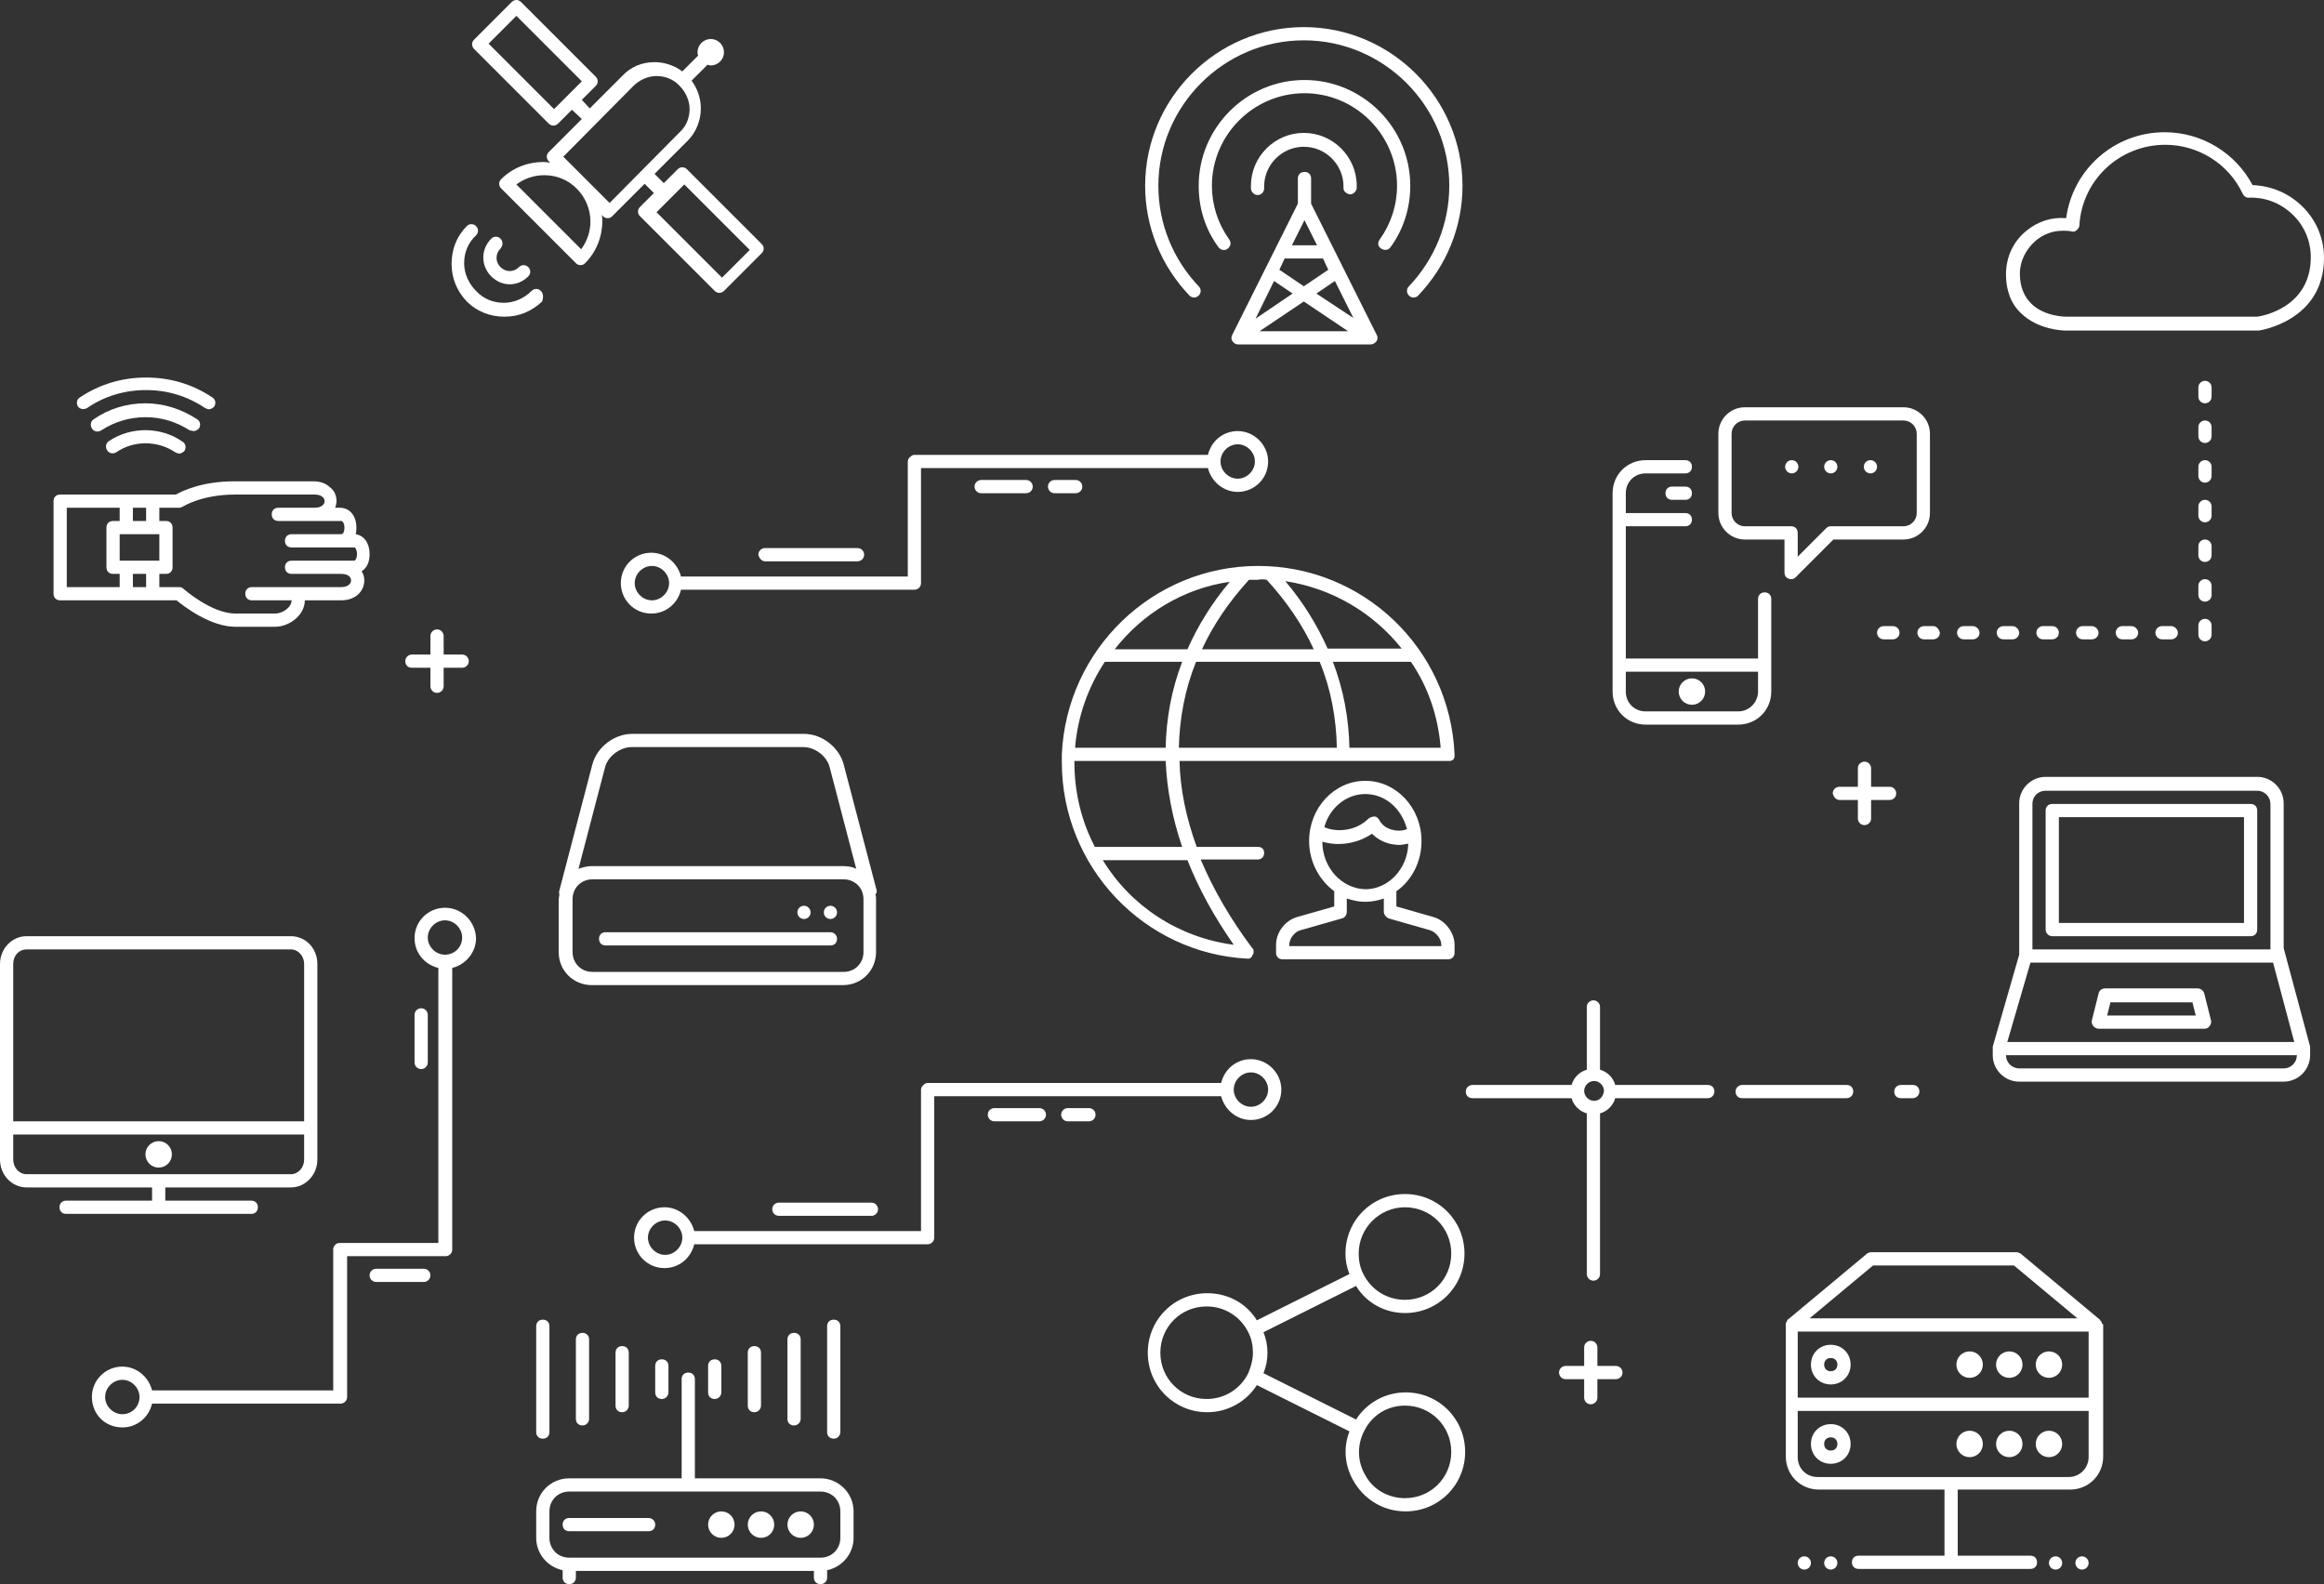 <svg xmlns="http://www.w3.org/2000/svg" xmlns:xlink="http://www.w3.org/1999/xlink" id="Ebene_1" x="0px" y="0px" viewBox="0 0 351.5 239.6" style="enable-background:new 0 0 351.5 239.6;" xml:space="preserve"><rect x="0" y="0" width="351.5" height="239.6" fill="#333333" stroke="none"/><style type="text/css">	.st0{fill:#FFFFFF;}</style><g id="Ebene_1_00000180363078357885356880000016851565929377237927_">	<g>		<path class="st0" d="M189.2,160.2c-2.2,0-4,1.5-4.5,3.6h-44.4l0,0c-0.2,0-0.4,0.1-0.5,0.2c-0.3,0.2-0.5,0.5-0.5,0.8v21.4H105   c-0.5-2-2.3-3.6-4.5-3.6c-2.5,0-4.6,2-4.6,4.6c0,2.5,2,4.6,4.6,4.6c2.2,0,4-1.5,4.5-3.6h35.3c0.5,0,1-0.4,1-1v-21.4h43.4   c0.5,2,2.3,3.6,4.5,3.6c2.5,0,4.6-2,4.6-4.6C193.8,162.3,191.7,160.2,189.2,160.2z M103.2,187.2c0,1.4-1.2,2.6-2.6,2.6   s-2.6-1.2-2.6-2.6c0-1.4,1.2-2.6,2.6-2.6C102,184.6,103.2,185.8,103.2,187.2L103.2,187.2z M189.2,167.4c-1.4,0-2.6-1.2-2.6-2.6   c0-1.4,1.2-2.6,2.6-2.6c1.4,0,2.6,1.2,2.6,2.6S190.6,167.4,189.2,167.4z"></path>		<path class="st0" d="M131.8,183.9c0.5,0,1-0.4,1-1c0-0.5-0.4-1-1-1h-14c-0.5,0-1,0.4-1,1c0,0.5,0.4,1,1,1H131.8z"></path>		<path class="st0" d="M157.2,167.6h-6.8c-0.5,0-1,0.4-1,1c0,0.5,0.4,1,1,1h6.8c0.5,0,1-0.4,1-1S157.7,167.6,157.2,167.6z"></path>		<path class="st0" d="M164.7,167.6h-3.2c-0.5,0-1,0.4-1,1c0,0.5,0.4,1,1,1h3.2c0.5,0,1-0.4,1-1S165.2,167.6,164.7,167.6z"></path>	</g>	<g>		<path class="st0" d="M187.2,65.2c-2.2,0-4,1.5-4.5,3.6h-44.4l0,0c-0.2,0-0.4,0.1-0.5,0.2c-0.3,0.2-0.5,0.5-0.5,0.8v17.4H103   c-0.5-2-2.3-3.6-4.5-3.6c-2.5,0-4.6,2-4.6,4.6c0,2.5,2,4.6,4.6,4.6c2.2,0,4-1.5,4.5-3.6h35.3c0.5,0,1-0.4,1-1V70.8h43.4   c0.5,2,2.3,3.6,4.5,3.6c2.5,0,4.6-2,4.6-4.6C191.8,67.3,189.7,65.2,187.2,65.2z M101.2,88.2c0,1.4-1.2,2.6-2.6,2.6   S96,89.6,96,88.2s1.2-2.6,2.6-2.6S101.2,86.8,101.2,88.2L101.2,88.2z M187.2,72.4c-1.4,0-2.6-1.2-2.6-2.6s1.2-2.6,2.6-2.6   c1.4,0,2.6,1.2,2.6,2.6C189.8,71.2,188.6,72.4,187.2,72.4z"></path>		<path class="st0" d="M115.7,84.9h14c0.5,0,1-0.4,1-1c0-0.5-0.4-1-1-1h-14c-0.5,0-1,0.4-1,1C114.8,84.4,115.2,84.9,115.7,84.9z"></path>		<path class="st0" d="M155.2,74.6c0.5,0,1-0.4,1-1c0-0.5-0.4-1-1-1h-6.8c-0.5,0-1,0.4-1,1c0,0.5,0.4,1,1,1H155.2z"></path>		<path class="st0" d="M162.7,74.6c0.5,0,1-0.4,1-1c0-0.5-0.4-1-1-1h-3.2c-0.5,0-1,0.4-1,1c0,0.5,0.4,1,1,1H162.7z"></path>	</g>	<g>		<path class="st0" d="M310.4,94.7H309c-0.5,0-1,0.4-1,1c0,0.5,0.4,1,1,1h1.4c0.5,0,1-0.4,1-1C311.4,95.2,311,94.7,310.4,94.7z"></path>		<path class="st0" d="M304.4,94.7H303c-0.5,0-1,0.4-1,1c0,0.5,0.4,1,1,1h1.4c0.5,0,1-0.4,1-1C305.4,95.2,304.9,94.7,304.4,94.7z"></path>		<path class="st0" d="M316.4,94.7H315c-0.5,0-1,0.4-1,1c0,0.5,0.4,1,1,1h1.4c0.5,0,1-0.4,1-1C317.4,95.2,316.9,94.7,316.4,94.7z"></path>		<path class="st0" d="M322.4,94.7H321c-0.5,0-1,0.4-1,1c0,0.5,0.4,1,1,1h1.4c0.5,0,1-0.4,1-1C323.4,95.2,322.9,94.7,322.4,94.7z"></path>		<path class="st0" d="M328.4,94.7H327c-0.5,0-1,0.4-1,1c0,0.5,0.4,1,1,1h1.4c0.5,0,1-0.4,1-1C329.4,95.2,328.9,94.7,328.4,94.7z"></path>		<path class="st0" d="M298.4,94.7H297c-0.5,0-1,0.4-1,1c0,0.5,0.4,1,1,1h1.4c0.5,0,1-0.4,1-1C299.4,95.2,298.9,94.7,298.4,94.7z"></path>		<path class="st0" d="M292.4,94.7H291c-0.5,0-1,0.4-1,1c0,0.5,0.4,1,1,1h1.4c0.5,0,1-0.4,1-1C293.3,95.2,292.9,94.7,292.4,94.7z"></path>		<path class="st0" d="M286.3,94.7h-1.4c-0.5,0-1,0.4-1,1c0,0.5,0.4,1,1,1h1.4c0.5,0,1-0.4,1-1C287.3,95.2,286.9,94.7,286.3,94.7z"></path>		<path class="st0" d="M333.5,93.6c-0.5,0-1,0.4-1,1V96c0,0.5,0.4,1,1,1c0.5,0,1-0.4,1-1v-1.4C334.5,94.1,334.1,93.6,333.5,93.6z"></path>		<path class="st0" d="M333.5,87.6c-0.5,0-1,0.4-1,1V90c0,0.5,0.4,1,1,1c0.5,0,1-0.4,1-1v-1.4C334.5,88.1,334.1,87.6,333.5,87.6z"></path>		<path class="st0" d="M333.5,81.6c-0.5,0-1,0.4-1,1V84c0,0.5,0.4,1,1,1c0.5,0,1-0.4,1-1v-1.4C334.5,82.1,334.1,81.6,333.5,81.6z"></path>		<path class="st0" d="M333.5,75.6c-0.5,0-1,0.4-1,1V78c0,0.5,0.4,1,1,1c0.5,0,1-0.4,1-1v-1.4C334.5,76.1,334.1,75.6,333.5,75.6z"></path>		<path class="st0" d="M333.5,69.6c-0.5,0-1,0.4-1,1V72c0,0.5,0.4,1,1,1c0.5,0,1-0.4,1-1v-1.4C334.5,70.1,334.1,69.6,333.5,69.6z"></path>		<path class="st0" d="M333.5,63.6c-0.5,0-1,0.4-1,1V66c0,0.5,0.4,1,1,1c0.5,0,1-0.4,1-1v-1.4C334.5,64.1,334.1,63.6,333.5,63.6z"></path>		<path class="st0" d="M333.5,57.6c-0.5,0-1,0.4-1,1V60c0,0.5,0.4,1,1,1c0.5,0,1-0.4,1-1v-1.4C334.5,58.1,334.1,57.6,333.5,57.6z"></path>	</g>	<g>		<path class="st0" d="M258.3,164.1h-14c-0.3-1.1-1.2-2-2.3-2.3v-9.5c0-0.5-0.4-1-1-1c-0.5,0-1,0.4-1,1v9.5c-1.1,0.3-2,1.2-2.3,2.3   h-15c-0.5,0-1,0.4-1,1s0.4,1,1,1h15c0.3,1.1,1.2,2,2.3,2.3v24.3c0,0.5,0.4,1,1,1c0.5,0,1-0.4,1-1v-24.3c1.1-0.3,2-1.2,2.3-2.3h14   c0.5,0,1-0.4,1-1S258.9,164.1,258.3,164.1z M241.1,166.5c-0.8,0-1.5-0.7-1.5-1.5l0,0l0,0c0-0.8,0.7-1.5,1.5-1.5s1.5,0.7,1.5,1.5   C242.5,165.9,241.9,166.5,241.1,166.5z"></path>		<path class="st0" d="M279.3,164.1h-15.8c-0.5,0-1,0.4-1,1s0.4,1,1,1h15.8c0.5,0,1-0.4,1-1S279.9,164.1,279.3,164.1z"></path>		<path class="st0" d="M289.3,164.1h-1.8c-0.5,0-1,0.4-1,1s0.4,1,1,1h1.8c0.5,0,1-0.4,1-1S289.9,164.1,289.3,164.1z"></path>	</g>	<path class="st0" d="M244.4,206.6h-2.8v-2.8c0-0.5-0.4-1-1-1c-0.5,0-1,0.4-1,1v2.8h-2.8c-0.5,0-1,0.4-1,1c0,0.5,0.4,1,1,1h2.8v2.8  c0,0.5,0.4,1,1,1c0.5,0,1-0.4,1-1v-2.8h2.8c0.5,0,1-0.4,1-1S244.9,206.6,244.4,206.6z"></path>	<g>		<path class="st0" d="M67.3,137.3c-2.5,0-4.6,2-4.6,4.6c0,2.2,1.5,4,3.6,4.5V188H51.4l0,0l0,0c-0.3,0-0.6,0.1-0.8,0.4   c-0.1,0.1-0.1,0.2-0.1,0.2c-0.1,0.1-0.1,0.2-0.1,0.4v21.3H23c-0.5-2-2.3-3.6-4.5-3.6c-2.5,0-4.6,2-4.6,4.6s2,4.6,4.6,4.6   c2.2,0,4-1.5,4.5-3.6h28.1c0.1,0,0.1,0,0.2,0c0.1,0,0.1,0,0.2,0c0.5,0,1-0.4,1-1V190h14.9c0.5,0,1-0.4,1-1v-42.6   c2-0.5,3.6-2.3,3.6-4.5C71.9,139.3,69.8,137.3,67.3,137.3z M18.5,213.9c-1.4,0-2.6-1.2-2.6-2.6c0-1.4,1.2-2.6,2.6-2.6   s2.6,1.2,2.6,2.6S20,213.9,18.5,213.9z M67.3,144.4c-1.4,0-2.6-1.2-2.6-2.6c0-1.4,1.2-2.6,2.6-2.6s2.6,1.2,2.6,2.6   C69.9,143.3,68.7,144.4,67.3,144.4z"></path>		<path class="st0" d="M63.7,161.7c0.5,0,1-0.4,1-1v-7.2c0-0.5-0.4-1-1-1c-0.5,0-1,0.4-1,1v7.2C62.7,161.3,63.2,161.7,63.7,161.7z"></path>		<path class="st0" d="M64.1,191.9h-7.2c-0.5,0-1,0.4-1,1c0,0.5,0.4,1,1,1h7.2c0.5,0,1-0.4,1-1C65.1,192.3,64.6,191.9,64.1,191.9z"></path>	</g>	<path class="st0" d="M62.3,101h2.8v2.8c0,0.5,0.4,1,1,1c0.5,0,1-0.4,1-1V101h2.8c0.5,0,1-0.4,1-1c0-0.5-0.4-1-1-1h-2.8v-2.8  c0-0.5-0.4-1-1-1c-0.5,0-1,0.4-1,1V99h-2.8c-0.5,0-1,0.4-1,1S61.7,101,62.3,101z"></path>	<path class="st0" d="M278.2,121h2.8v2.8c0,0.5,0.4,1,1,1c0.5,0,1-0.4,1-1V121h2.8c0.5,0,1-0.4,1-1c0-0.5-0.4-1-1-1H283v-2.8  c0-0.5-0.4-1-1-1c-0.5,0-1,0.4-1,1v2.8h-2.8c-0.5,0-1,0.4-1,1C277.3,120.5,277.7,121,278.2,121z"></path>	<g>		<path class="st0" d="M266.9,89.6c-0.6,0-1,0.4-1,1v9h-20v-20h9c0.6,0,1-0.4,1-1s-0.4-1-1-1h-9v-3c0-1.7,1.3-3,3-3h6   c0.6,0,1-0.4,1-1s-0.4-1-1-1h-6c-2.8,0-5,2.2-5,5v30c0,2.8,2.2,5,5,5h14c2.8,0,5-2.2,5-5v-14C267.9,90,267.5,89.6,266.9,89.6z    M262.9,107.6h-14c-1.7,0-3-1.3-3-3v-3h20v3C265.9,106.2,264.6,107.6,262.9,107.6z"></path>		<path class="st0" d="M254.9,73.6h-2c-0.6,0-1,0.4-1,1s0.4,1,1,1h2c0.6,0,1-0.4,1-1S255.5,73.6,254.9,73.6z"></path>		<path class="st0" d="M263.9,81.6h6v5c0,0.4,0.2,0.8,0.6,0.9c0.1,0.1,0.3,0.1,0.4,0.1c0.3,0,0.5-0.1,0.7-0.3l5.7-5.7h10.6   c2.2,0,4-1.8,4-4v-12c0-2.2-1.8-4-4-4h-24c-2.2,0-4,1.8-4,4v12C259.9,79.8,261.7,81.6,263.9,81.6z M261.9,65.6c0-1.1,0.9-2,2-2h24   c1.1,0,2,0.9,2,2v12c0,1.1-0.9,2-2,2h-11c-0.3,0-0.5,0.1-0.7,0.3l-4.3,4.3v-3.6c0-0.6-0.4-1-1-1h-7c-1.1,0-2-0.9-2-2V65.6z"></path>		<circle class="st0" cx="276.9" cy="70.6" r="1"></circle>		<circle class="st0" cx="282.9" cy="70.6" r="1"></circle>		<circle class="st0" cx="271" cy="70.6" r="1"></circle>		<circle class="st0" cx="255.9" cy="104.6" r="2"></circle>		<path class="st0" d="M44,141.6H4c-2.2,0-4,1.9-4,4.2v29.6c0,2.3,1.8,4.2,4,4.2h19v2H10c-0.6,0-1,0.4-1,1s0.4,1,1,1h28   c0.6,0,1-0.4,1-1s-0.4-1-1-1H25v-2h19c2.2,0,4-1.9,4-4.2v-29.6C48,143.4,46.2,141.6,44,141.6z M4,143.6h40c1.1,0,2,1,2,2.2v23.8H2   v-23.8C2,144.5,2.9,143.6,4,143.6z M44,177.6H4c-1.1,0-2-1-2-2.2v-3.8h44v3.8C46,176.6,45.1,177.6,44,177.6z"></path>		<circle class="st0" cx="24" cy="174.6" r="2"></circle>		<path class="st0" d="M316.6,155.2c0.2,0.2,0.5,0.4,0.8,0.4h16c0.3,0,0.6-0.1,0.8-0.4s0.3-0.6,0.2-0.9l-1-4c-0.1-0.4-0.5-0.8-1-0.8   h-14c-0.5,0-0.9,0.3-1,0.8l-1,4C316.3,154.6,316.4,154.9,316.6,155.2z M319.2,151.6h12.4l0.5,2h-13.4L319.2,151.6z"></path>		<path class="st0" d="M345.4,143.4v-21.9c0-2.2-1.8-4-4-4h-32c-2.2,0-4,1.8-4,4v22.9l-4,13.9c0,0.1,0,0.2,0,0.3v1c0,2.2,1.8,4,4,4   h40c2.2,0,4-1.8,4-4v-1c0-0.1,0-0.2,0-0.3L345.4,143.4z M309.4,119.6h32c1.1,0,2,0.9,2,2v22h-36v-22   C307.4,120.4,308.3,119.6,309.4,119.6z M307.1,145.6h36.7l3.2,12h-43.4L307.1,145.6z M345.4,161.6h-40c-1.1,0-2-0.9-2-2h44   C347.4,160.7,346.5,161.6,345.4,161.6z"></path>		<path class="st0" d="M310.4,141.6h30c0.6,0,1-0.4,1-1v-18c0-0.6-0.4-1-1-1h-30c-0.6,0-1,0.4-1,1v18   C309.4,141.1,309.8,141.6,310.4,141.6z M311.4,123.6h28v16h-28V123.6z"></path>		<path class="st0" d="M55.9,83.8c0-1.6-0.8-2.8-2.1-3c0.1-0.3,0.1-0.7,0.1-1c0-1.8-1-3-2.5-3h-0.7c0.1-0.3,0.2-0.7,0.2-1   c0-0.8-0.3-1.6-1-2.1c-0.6-0.6-1.5-0.9-2.5-0.9h-5.5h-4h-2.5c-4.9,0-7.9,1.5-8.8,2H9.1c-0.6,0-1,0.4-1,1v14c0,0.6,0.4,1,1,1h17.6   c1.1,0.9,5.1,4,8.9,4h6c2.1,0,4.5-1.7,4.5-4h5.5c2.3,0,3.5-1.5,3.5-3c0-0.5-0.1-0.9-0.4-1.4C55.5,85.9,55.9,85,55.9,83.8z    M22.1,86.8v2h-2v-2H22.1z M18.1,84.8v-4h6v4H18.1z M20.1,78.8v-2h2v2H20.1z M10.1,76.8h8v2h-1c-0.6,0-1,0.4-1,1v6   c0,0.6,0.4,1,1,1h1v2h-8V76.8z M51.6,88.8H38.1c-0.6,0-1,0.4-1,1s0.4,1,1,1h6c0,1.1-1.4,2-2.5,2h-6c-3.6,0-7.8-3.7-7.8-3.7   c-0.2-0.2-0.4-0.3-0.7-0.3h-3v-2h1c0.6,0,1-0.4,1-1v-6c0-0.6-0.4-1-1-1h-1v-2h3c0.2,0,0.4-0.1,0.6-0.2c0,0,2.8-1.8,7.9-1.8h2.5h4   h5.5c1,0,1.5,0.5,1.5,1s-0.5,1-1.5,1h-3.5h-2c-0.6,0-1,0.4-1,1s0.4,1,1,1h2h3.5h4c0.3,0,0.5,0.5,0.5,1c0,0.4-0.1,1-0.5,1h-5.5h-2   c-0.6,0-1,0.4-1,1s0.4,1,1,1h2h5.5h2c0.2,0,0.4,0.5,0.4,1s-0.2,1-0.4,1h-2h-5.5h-2c-0.6,0-1,0.4-1,1s0.4,1,1,1h2h5.5   c1.1,0,1.5,0.5,1.5,1S52.6,88.8,51.6,88.8z"></path>		<path class="st0" d="M13.2,61.7c2.6-1.8,5.7-2.7,8.9-2.7s6.2,0.9,8.9,2.7c0.2,0.1,0.4,0.2,0.6,0.2c0.3,0,0.6-0.2,0.8-0.4   c0.3-0.5,0.2-1.1-0.3-1.4c-3-2-6.4-3-10-3s-7,1-10,3c-0.5,0.3-0.6,0.9-0.3,1.4C12.1,61.9,12.7,62,13.2,61.7z"></path>		<path class="st0" d="M29.3,65.2c0.3,0,0.6-0.2,0.8-0.4c0.3-0.5,0.2-1.1-0.3-1.4c-2.3-1.5-5-2.4-7.8-2.4s-5.5,0.8-7.8,2.4   c-0.5,0.3-0.6,0.9-0.3,1.4s0.9,0.6,1.4,0.3c2-1.3,4.3-2,6.7-2s4.7,0.7,6.7,2C28.9,65.1,29.1,65.2,29.3,65.2z"></path>		<path class="st0" d="M16.5,66.7c-0.5,0.3-0.6,0.9-0.3,1.4c0.3,0.5,0.9,0.6,1.4,0.3c2.6-1.8,6.2-1.8,8.9,0c0.2,0.1,0.4,0.2,0.6,0.2   c0.3,0,0.6-0.2,0.8-0.4c0.3-0.5,0.2-1.1-0.3-1.4C24.3,64.5,19.8,64.5,16.5,66.7z"></path>		<path class="st0" d="M312.5,50L312.5,50h29h0.1c0.1,0,9.9-1.4,9.9-11c0-3-1.2-5.8-3.4-7.9c-2-1.9-4.6-3-7.4-3.1   c-2.6-4.9-7.7-8-13.3-8c-7.6,0-13.9,5.6-14.9,13c-2.2-0.2-4.3,0.5-6,1.9c-2,1.6-3.1,4-3.1,6.6c0,2.5,0.8,4.5,2.3,5.9   C308.3,49.9,312,50,312.5,50z M307.9,36.4c1.2-1,2.6-1.5,4.1-1.5c0.4,0,0.9,0,1.3,0.1c0.3,0.1,0.6,0,0.8-0.2   c0.2-0.2,0.4-0.4,0.4-0.7c0.4-6.9,6.1-12.2,13-12.2c5,0,9.6,2.9,11.7,7.4c0.2,0.4,0.5,0.6,0.9,0.6c2.5-0.1,4.8,0.8,6.6,2.5   c1.8,1.7,2.8,4,2.8,6.5c0,7.6-7.3,8.9-8.1,9h-28.9c-0.1,0-3.3,0-5.3-2c-1.1-1.1-1.7-2.6-1.7-4.5C305.5,39.5,306.4,37.7,307.9,36.4   z"></path>		<path class="st0" d="M317.9,200.1c0-0.1,0-0.1-0.1-0.2c0-0.1-0.1-0.1-0.1-0.1c0-0.1-0.1-0.1-0.1-0.2l0,0l-12-10   c-0.2-0.1-0.4-0.2-0.6-0.2h-22c-0.2,0-0.5,0.1-0.6,0.2l-12,10l0,0c-0.1,0-0.1,0.1-0.1,0.2l-0.1,0.1c0,0.1,0,0.1-0.1,0.2   c0,0.1,0,0.1,0,0.2l0,0v12v8c0,2.8,2.2,5,5,5h19v10h-13c-0.6,0-1,0.4-1,1s0.4,1,1,1h26c0.6,0,1-0.4,1-1s-0.4-1-1-1h-11v-10h17   c2.8,0,5-2.2,5-5v-8v-12l0,0C317.9,200.2,317.9,200.2,317.9,200.1z M271.9,201.4h44v10h-44V201.4z M283.3,191.4h21.3l9.6,8h-40.5   L283.3,191.4z M312.9,223.4h-38c-1.7,0-3-1.3-3-3v-7h44v7C315.9,222,314.6,223.4,312.9,223.4z"></path>		<circle class="st0" cx="297.9" cy="206.4" r="2"></circle>		<circle class="st0" cx="303.9" cy="206.4" r="2"></circle>		<circle class="st0" cx="309.9" cy="206.4" r="2"></circle>		<path class="st0" d="M276.9,203.4c-1.7,0-3,1.3-3,3s1.3,3,3,3s3-1.3,3-3S278.6,203.4,276.9,203.4z M276.9,207.4c-0.6,0-1-0.4-1-1   s0.4-1,1-1s1,0.4,1,1S277.5,207.4,276.9,207.4z"></path>		<circle class="st0" cx="297.9" cy="218.4" r="2"></circle>		<circle class="st0" cx="303.9" cy="218.4" r="2"></circle>		<circle class="st0" cx="309.9" cy="218.4" r="2"></circle>		<path class="st0" d="M276.9,215.4c-1.7,0-3,1.3-3,3s1.3,3,3,3s3-1.3,3-3S278.6,215.4,276.9,215.4z M276.9,219.4c-0.6,0-1-0.4-1-1   s0.4-1,1-1s1,0.4,1,1S277.5,219.4,276.9,219.4z"></path>		<circle class="st0" cx="272.9" cy="236.4" r="1"></circle>		<circle class="st0" cx="276.9" cy="236.4" r="1"></circle>		<circle class="st0" cx="310.9" cy="236.4" r="1"></circle>		<circle class="st0" cx="314.9" cy="236.4" r="1"></circle>		<path class="st0" d="M186.4,51.6c0.2,0.3,0.5,0.5,0.9,0.5h20c0.3,0,0.7-0.2,0.9-0.5s0.2-0.7,0-1l-9.9-19.8V27c0-0.6-0.4-1-1-1   s-1,0.4-1,1v3.8l-9.9,19.8C186.2,51,186.2,51.3,186.4,51.6z M197.3,33.3l1.9,3.8h-3.8L197.3,33.3z M200.1,39.1l0.8,1.7l-3.7,2.5   l-3.7-2.5l0.8-1.7H200.1z M199.1,44.4l2.8-1.9l2.8,5.6L199.1,44.4z M203.9,50.1h-13.4l6.7-4.5L203.9,50.1z M195.5,44.4l-5.6,3.8   l2.8-5.7L195.5,44.4z"></path>		<path class="st0" d="M181.3,44.7c0.4-0.4,0.4-1,0-1.4c-3.9-4.1-6.1-9.5-6.1-15.2c0-12.1,9.9-22,22-22s22,9.9,22,22   c0,5.7-2.2,11.1-6.1,15.2c-0.4,0.4-0.4,1,0,1.4c0.2,0.2,0.4,0.3,0.7,0.3s0.5-0.1,0.7-0.3c4.3-4.5,6.7-10.4,6.7-16.6   c0-13.2-10.8-24-24-24s-24,10.8-24,24c0,6.2,2.4,12.1,6.7,16.6C180.3,45.1,180.9,45.1,181.3,44.7z"></path>		<path class="st0" d="M208.9,37.6c0.2,0.1,0.4,0.2,0.6,0.2c0.3,0,0.6-0.1,0.8-0.4c2-2.7,3-6,3-9.3c0-8.8-7.2-16-16-16   s-16,7.2-16,16c0,3.4,1,6.6,3,9.3c0.3,0.4,0.9,0.6,1.4,0.2c0.4-0.3,0.6-0.9,0.2-1.4c-1.7-2.4-2.6-5.2-2.6-8.1c0-7.7,6.3-14,14-14   s14,6.3,14,14c0,2.9-0.9,5.7-2.6,8.1C208.3,36.7,208.4,37.3,208.9,37.6z"></path>		<path class="st0" d="M204.2,29.4c0.5,0,1-0.5,1-1c0-0.1,0-0.2,0-0.3c0-4.4-3.6-8-8-8s-8,3.6-8,8c0,0.1,0,0.2,0,0.3v0.1   c0,0.5,0.5,1,1,1l0,0c0.6,0,1-0.5,1-1v-0.3c0-3.3,2.7-6,6-6s6,2.7,6,6v0.3C203.2,28.9,203.6,29.3,204.2,29.4z"></path>		<path class="st0" d="M83,18.7c0.2,0.2,0.5,0.3,0.7,0.3s0.5-0.1,0.7-0.3l2.1-2.1L88,18l-5,5c-0.4,0.4-0.4,1,0,1.4l0.2,0.2   c-0.3,0-0.6-0.1-1-0.1c-2.4,0-4.7,0.9-6.4,2.6c-0.4,0.4-0.4,1,0,1.4l11.3,11.3c0.2,0.2,0.4,0.3,0.7,0.3s0.5-0.1,0.7-0.3   c1.7-1.7,2.6-4,2.6-6.4c0-0.3,0-0.6-0.1-0.9l0.2,0.2c0.2,0.2,0.4,0.3,0.7,0.3s0.5-0.1,0.7-0.3l4.9-4.9l1.4,1.4l-2.1,2.1   c-0.2,0.2-0.3,0.4-0.3,0.7c0,0.3,0.1,0.5,0.3,0.7L108.1,44c0.2,0.2,0.5,0.3,0.7,0.3s0.5-0.1,0.7-0.3l5.7-5.7   c0.2-0.2,0.3-0.4,0.3-0.7s-0.1-0.5-0.3-0.7l-11.3-11.3c-0.4-0.4-1-0.4-1.4,0l-2.1,2.1L99,26.3l5-5c1.3-1.3,2-3.1,2-4.9   c0-1.5-0.5-3-1.4-4.2l2.4-2.4c0.2,0,0.3,0.1,0.5,0.1c1.1,0,2-0.9,2-2s-0.9-2-2-2s-2,0.9-2,2c0,0.2,0,0.3,0.1,0.5l-2.4,2.4   c-1.2-0.9-2.7-1.4-4.2-1.4c-1.9,0-3.6,0.7-4.9,2.1l-4.9,4.9L88,15.1l2.1-2.1c0.2-0.2,0.3-0.4,0.3-0.7s-0.1-0.5-0.3-0.7L78.8,0.3   c-0.4-0.4-1-0.4-1.4,0L71.7,6c-0.4,0.4-0.4,1,0,1.4L83,18.7z M103.5,27.9l9.9,9.9l-4.2,4.2l-9.9-9.9L103.5,27.9z M89.3,33.5   c0,1.5-0.5,3-1.4,4.2l-9.8-9.8c1.2-0.9,2.7-1.4,4.2-1.4c1.9,0,3.6,0.7,4.9,2l0,0C88.6,29.9,89.3,31.7,89.3,33.5z M95.8,13   c0.9-0.9,2.2-1.5,3.5-1.5s2.6,0.5,3.5,1.5c0.9,0.9,1.5,2.2,1.5,3.5s-0.5,2.6-1.5,3.5L92.2,30.7l-3.5-3.5l0,0l0,0l-3.5-3.5L95.8,13   z M78.1,2.4l9.9,9.9l-2.1,2.1l0,0l0,0l-2.1,2.1l-9.9-9.9L78.1,2.4z"></path>		<path class="st0" d="M81.8,44c-0.4-0.4-1-0.4-1.4,0c-1.1,1.1-2.6,1.8-4.2,1.8S73.1,45.2,72,44c-1.1-1.1-1.8-2.6-1.8-4.2   c0-1.6,0.6-3.1,1.8-4.2c0.4-0.4,0.4-1,0-1.4s-1-0.4-1.4,0c-1.5,1.5-2.3,3.5-2.3,5.7s0.8,4.1,2.3,5.7c1.5,1.5,3.5,2.3,5.7,2.3   s4.1-0.8,5.7-2.3C82.2,45,82.2,44.4,81.8,44z"></path>		<path class="st0" d="M75.7,36.1c-0.4-0.4-1-0.4-1.4,0c-1.6,1.6-1.6,4.1,0,5.7c0.8,0.8,1.8,1.2,2.8,1.2s2-0.4,2.8-1.2   c0.4-0.4,0.4-1,0-1.4s-1-0.4-1.4,0c-0.8,0.8-2,0.8-2.8,0s-0.8-2,0-2.8C76.1,37.1,76.1,36.5,75.7,36.1z"></path>		<path class="st0" d="M124.1,223.6h-19v-15c0-0.6-0.4-1-1-1s-1,0.4-1,1v15h-17c-2.8,0-5,2.2-5,5v4c0,2.4,1.7,4.4,4,4.9v1.1   c0,0.6,0.4,1,1,1s1-0.4,1-1v-1h36v1c0,0.6,0.4,1,1,1s1-0.4,1-1v-1.1c2.3-0.5,4-2.5,4-4.9v-4C129.1,225.8,126.8,223.6,124.1,223.6z    M127.1,232.6c0,1.7-1.3,3-3,3h-38c-1.7,0-3-1.3-3-3v-4c0-1.7,1.3-3,3-3h38c1.7,0,3,1.3,3,3V232.6z"></path>		<circle class="st0" cx="109.1" cy="230.6" r="2"></circle>		<circle class="st0" cx="115.1" cy="230.6" r="2"></circle>		<circle class="st0" cx="121.1" cy="230.6" r="2"></circle>		<path class="st0" d="M98.1,229.6h-12c-0.6,0-1,0.4-1,1s0.4,1,1,1h12c0.6,0,1-0.4,1-1S98.6,229.6,98.1,229.6z"></path>		<path class="st0" d="M101.1,210.6v-4c0-0.6-0.4-1-1-1s-1,0.4-1,1v4c0,0.6,0.4,1,1,1S101.1,211.1,101.1,210.6z"></path>		<path class="st0" d="M95.1,212.6v-8c0-0.6-0.4-1-1-1s-1,0.4-1,1v8c0,0.6,0.4,1,1,1S95.1,213.1,95.1,212.6z"></path>		<path class="st0" d="M89.1,214.6v-12c0-0.6-0.4-1-1-1s-1,0.4-1,1v12c0,0.6,0.4,1,1,1S89.1,215.1,89.1,214.6z"></path>		<path class="st0" d="M81.1,200.6v16c0,0.6,0.4,1,1,1s1-0.4,1-1v-16c0-0.6-0.4-1-1-1S81.1,200,81.1,200.6z"></path>		<path class="st0" d="M109.1,210.6v-4c0-0.6-0.4-1-1-1s-1,0.4-1,1v4c0,0.6,0.4,1,1,1S109.1,211.1,109.1,210.6z"></path>		<path class="st0" d="M115.1,212.6v-8c0-0.6-0.4-1-1-1s-1,0.4-1,1v8c0,0.6,0.4,1,1,1S115.1,213.1,115.1,212.6z"></path>		<path class="st0" d="M121.1,214.6v-12c0-0.6-0.4-1-1-1s-1,0.4-1,1v12c0,0.6,0.4,1,1,1S121.1,215.1,121.1,214.6z"></path>		<path class="st0" d="M127.1,216.6v-16c0-0.6-0.4-1-1-1s-1,0.4-1,1v16c0,0.6,0.4,1,1,1S127.1,217.1,127.1,216.6z"></path>		<path class="st0" d="M212.5,198.6c5,0,9-4,9-9s-4-9-9-9s-9,4-9,9c0,1.1,0.2,2.1,0.6,3.1l-14,7c-1.6-2.6-4.4-4.1-7.5-4.1   c-5,0-9,4-9,9s4,9,9,9c3.1,0,5.9-1.6,7.5-4.1l14,7c-1,2.6-0.7,5.4,0.8,7.8c1.7,2.7,4.5,4.3,7.7,4.3c5,0,9-4,9-9s-4-9-9-9   c-3.1,0-5.9,1.6-7.5,4.1l-14-7c0.4-1,0.6-2,0.6-3.1s-0.2-2.1-0.6-3.1l14-7C206.6,197,209.4,198.6,212.5,198.6z M212.5,212.6   c3.9,0,7,3.1,7,7s-3.1,7-7,7c-2.4,0-4.7-1.2-5.9-3.3c-1.3-2.1-1.4-4.6-0.3-6.8C207.5,214,209.9,212.6,212.5,212.6z M182.5,211.6   c-3.9,0-7-3.1-7-7s3.1-7,7-7c2.7,0,5.1,1.5,6.3,3.9l0,0l0,0c0.5,1,0.7,2,0.7,3.1s-0.3,2.1-0.7,3.1l0,0   C187.6,210.1,185.2,211.6,182.5,211.6z M212.5,182.6c3.9,0,7,3.1,7,7s-3.1,7-7,7c-2.7,0-5.1-1.5-6.3-3.9l0,0c-0.5-1-0.7-2-0.7-3.1   C205.5,185.7,208.7,182.6,212.5,182.6z"></path>		<path class="st0" d="M125.6,141h-34c-0.6,0-1,0.4-1,1s0.4,1,1,1h34c0.6,0,1-0.4,1-1S126.1,141,125.6,141z"></path>		<circle class="st0" cx="125.6" cy="138" r="1"></circle>		<circle class="st0" cx="121.6" cy="138" r="1"></circle>		<path class="st0" d="M132.6,134.7l-5-19.1c-0.7-2.6-3.3-4.6-6-4.6h-26c-2.7,0-5.3,2-6,4.6l-5,19.1c-0.1,0.2,0,0.4,0,0.6   c0,0.2-0.1,0.5-0.1,0.7v8c0,2.8,2.2,5,5,5h38c2.8,0,5-2.2,5-5v-8c0-0.2,0-0.5-0.1-0.7C132.6,135.1,132.6,134.9,132.6,134.7z    M91.5,116.1c0.4-1.7,2.3-3.1,4-3.1h26c1.8,0,3.6,1.4,4,3.1l4,15.3c-0.6-0.3-1.3-0.4-2-0.4h-38c-0.7,0-1.4,0.2-2,0.4L91.5,116.1z    M130.6,144c0,1.7-1.3,3-3,3h-38c-1.7,0-3-1.3-3-3v-8c0-1.7,1.3-3,3-3h38c1.7,0,3,1.3,3,3V144z"></path>	</g>	<g>		<path class="st0" d="M190.3,128.1H181c-1.6-4.4-2.5-8.7-2.6-13h24.9l0,0H219l0,0l0,0c0.1,0,0.1,0,0.2,0c0.1,0,0.1,0,0.2,0   c0.1,0,0.1-0.1,0.2-0.1c0.1,0,0.1-0.1,0.2-0.1c0,0,0.1-0.1,0.1-0.2s0.1-0.1,0.1-0.2s0-0.1,0-0.2s0-0.1,0-0.2l0,0l0,0   c-0.7-16-13.8-28.5-29.7-28.5c-16,0-29,12.7-29.7,28.5l0,0l0,0c0,0.4,0,0.8,0,1.2c0,15.8,12.4,28.9,28.1,29.7c0,0,0,0,0.1,0   s0.2,0,0.3-0.1c0,0,0.1,0,0.1-0.1c0,0,0.1,0,0.1-0.1l0,0c0.1,0,0.1-0.1,0.1-0.2l0.1-0.1c0-0.1,0-0.1,0.1-0.2c0-0.1,0-0.1,0-0.2   l0,0v-0.1c0-0.1,0-0.1,0-0.2c0-0.1-0.1-0.1-0.1-0.2c0,0,0-0.1-0.1-0.1c-3.3-4.4-5.9-8.9-7.8-13.4h8.6c0.6,0,1-0.4,1-1   S190.8,128.1,190.3,128.1z M162.6,113.1c0.4-4.8,2-9.2,4.5-13h11.7c-1.6,4.2-2.4,8.5-2.5,13H162.6z M180.9,100.1h18.7   c1.7,4.1,2.5,8.5,2.6,13h-23.9C178.4,108.7,179.2,104.3,180.9,100.1z M217.9,113.1h-13.8c-0.1-4.5-0.9-8.8-2.5-13h11.8   C216,103.9,217.5,108.3,217.9,113.1z M212,98.1h-11.2c-1.6-3.6-3.7-7-6.4-10.2C201.6,89,207.8,92.8,212,98.1z M191.6,87.7   c3,3.3,5.4,6.8,7.1,10.5h-16.9c1.7-3.7,4.1-7.2,7.1-10.5c0.4,0,0.9,0,1.3,0C190.7,87.6,191.2,87.6,191.6,87.7z M186,88   c-2.7,3.2-4.8,6.6-6.4,10.2h-11C172.8,92.8,179,89,186,88z M162.5,115.1h13.8c0.2,4.3,1,8.6,2.5,13h-13.2c-2-3.8-3.1-8.2-3.1-12.8   C162.5,115.3,162.5,115.2,162.5,115.1z M186.6,142.9c-8.4-1.1-15.6-5.9-19.8-12.8h12.8C181.3,134.4,183.6,138.6,186.6,142.9z"></path>		<path class="st0" d="M216.8,138.7l-5.6-1.6v-2.3c2.3-1.6,3.8-4.4,3.8-7.6c0-5-3.8-9.1-8.5-9.1s-8.5,4.1-8.5,9.1   c0,3.1,1.5,5.9,3.8,7.6v2.3l-5.6,1.6c-1.8,0.5-3.2,2.3-3.2,4.2v1.2c0,0.6,0.4,1,1,1h25c0.6,0,1-0.4,1-1v-1.2   C220,141.1,218.6,139.2,216.8,138.7z M206.5,120.1c3,0,5.5,2.2,6.3,5.3c-0.4,0.2-1.1,0.3-1.8,0.2c-0.6-0.1-1.8-0.4-2.4-1.6   c-0.2-0.3-0.4-0.5-0.7-0.5s-0.6,0.1-0.9,0.3c-2,2-5,2.1-6.7,1.3C201.1,122.2,203.6,120.1,206.5,120.1z M200,127.3L200,127.3   c2.2,0.7,5.2,0.4,7.5-1.2c0.8,0.8,1.9,1.4,3.1,1.6c0.3,0,0.6,0.1,0.9,0.1c0.5,0,1-0.1,1.5-0.2c-0.1,3.8-3,6.9-6.5,6.9   C202.9,134.4,200,131.2,200,127.3z M218,143.1h-23v-0.2c0-0.9,0.8-2,1.7-2.2l6.3-1.8c0.4-0.1,0.7-0.5,0.7-1v-2   c0.9,0.3,1.8,0.5,2.8,0.5s1.9-0.2,2.8-0.5v2c0,0.4,0.3,0.8,0.7,1l6.3,1.8c0.9,0.3,1.7,1.3,1.7,2.2V143.1z"></path>	</g></g><g id="Ebene_2_00000140695165187093962090000008614664054130480532_"></g></svg>